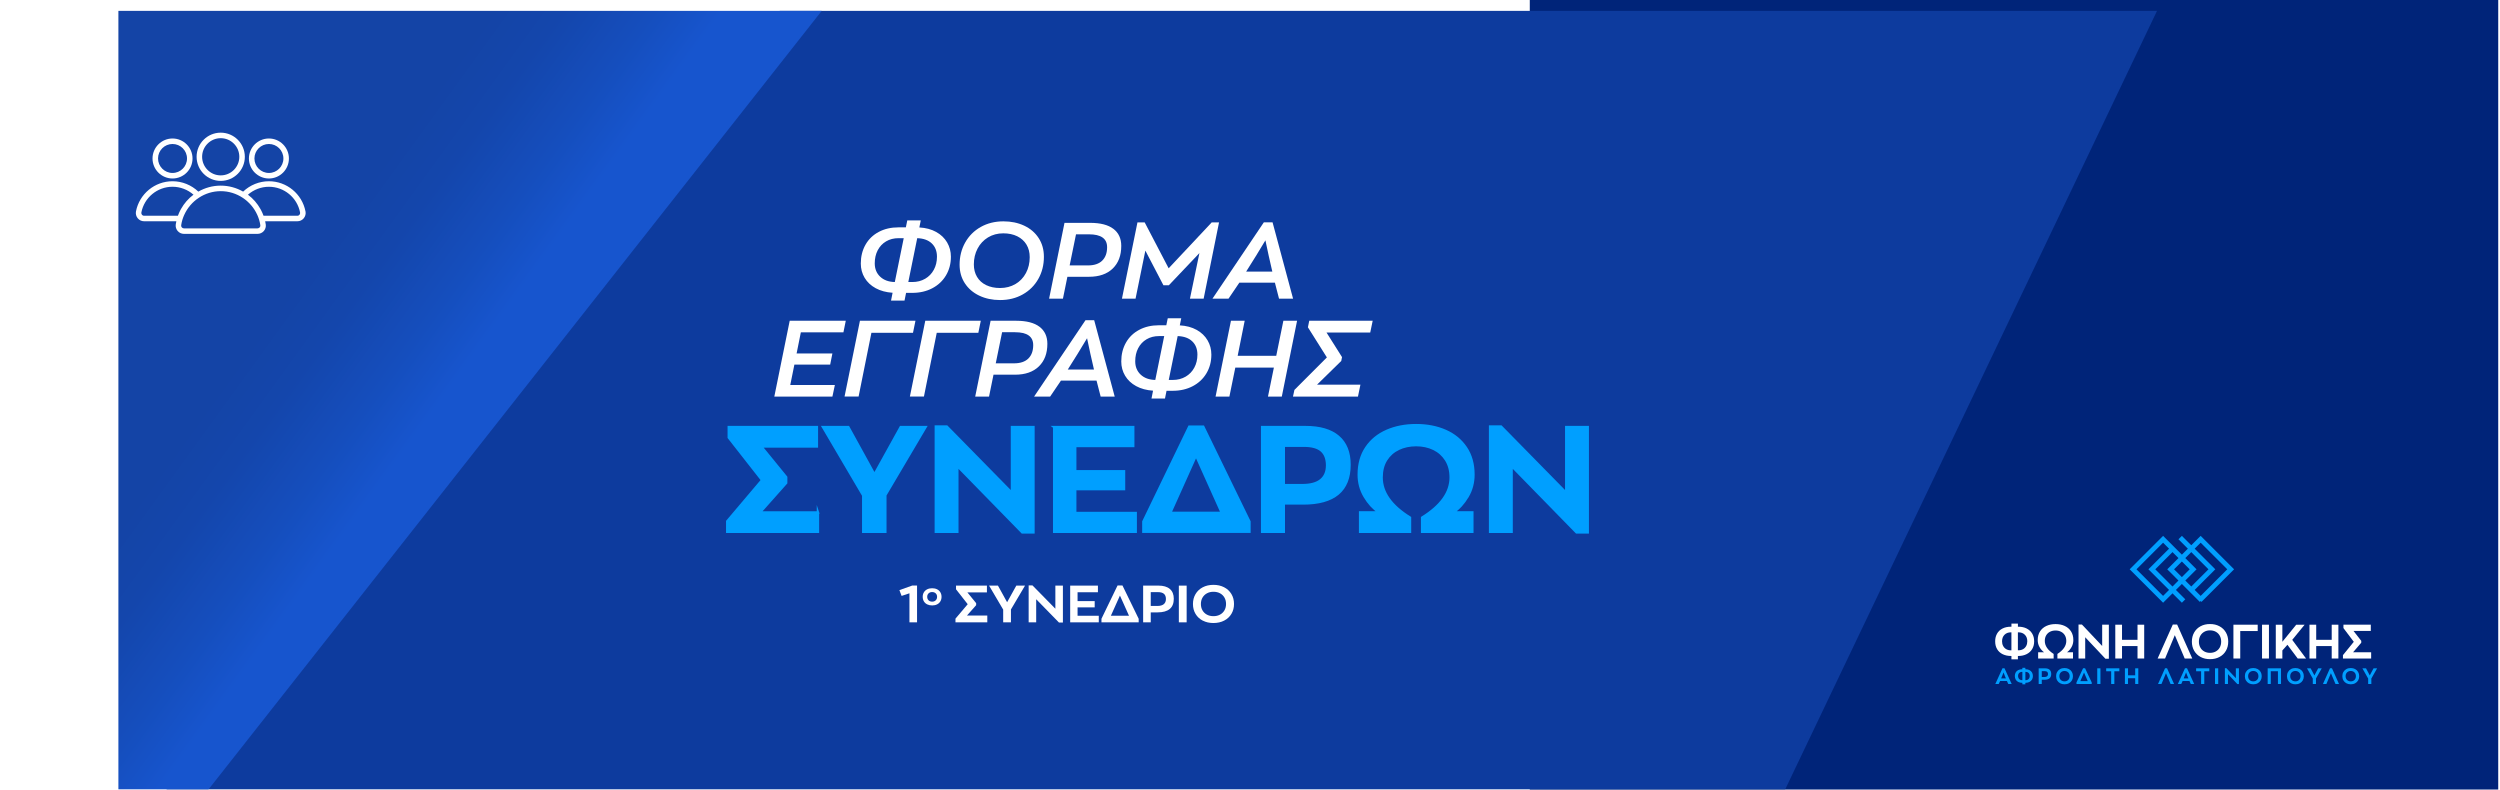 <?xml version="1.0" encoding="UTF-8"?>
<svg id="Layer_1" data-name="Layer 1" xmlns="http://www.w3.org/2000/svg" xmlns:xlink="http://www.w3.org/1999/xlink" viewBox="0 0 1608.61 508.04">
  <defs>
    <style>
      .cls-1 {
        fill: none;
      }

      .cls-2 {
        filter: url(#drop-shadow-40);
      }

      .cls-3 {
        fill: #fff;
      }

      .cls-4 {
        fill: #002479;
      }

      .cls-5, .cls-6, .cls-7 {
        fill: #009fff;
      }

      .cls-8 {
        fill: url(#linear-gradient);
        filter: url(#drop-shadow-41);
      }

      .cls-9 {
        fill: #0d3b9e;
        filter: url(#drop-shadow-39);
      }

      .cls-6 {
        stroke-width: 1.55px;
      }

      .cls-6, .cls-7 {
        stroke: #009fff;
        stroke-miterlimit: 10;
      }

      .cls-7 {
        stroke-width: 1.55px;
      }
    </style>
    <filter id="drop-shadow-39" x="10.57" y="-83.23" width="1468" height="689" filterUnits="userSpaceOnUse">
      <feOffset dx="51" dy="7"/>
      <feGaussianBlur result="blur" stdDeviation="30"/>
      <feFlood flood-color="#000" flood-opacity=".55"/>
      <feComposite in2="blur" operator="in"/>
      <feComposite in="SourceGraphic"/>
    </filter>
    <filter id="drop-shadow-40" x="1193.46" y="254.46" width="427" height="276" filterUnits="userSpaceOnUse">
      <feOffset dx="10" dy="18"/>
      <feGaussianBlur result="blur-2" stdDeviation="30"/>
      <feFlood flood-color="#231f20" flood-opacity=".6"/>
      <feComposite in2="blur-2" operator="in"/>
      <feComposite in="SourceGraphic"/>
    </filter>
    <linearGradient id="linear-gradient" x1="-36.51" y1="795.21" x2="442.71" y2="1005.8" gradientTransform="translate(115.1 -743.43) rotate(12.18)" gradientUnits="userSpaceOnUse">
      <stop offset=".48" stop-color="#1444a6"/>
      <stop offset=".55" stop-color="#1446ac"/>
      <stop offset=".64" stop-color="#154ebd"/>
      <stop offset=".71" stop-color="#1755ce"/>
    </linearGradient>
    <filter id="drop-shadow-41" x="-80.43" y="-149.23" width="766" height="821" filterUnits="userSpaceOnUse">
      <feOffset dx="76" dy="7"/>
      <feGaussianBlur result="blur-3" stdDeviation="52"/>
      <feFlood flood-color="#000" flood-opacity=".57"/>
      <feComposite in2="blur-3" operator="in"/>
      <feComposite in="SourceGraphic"/>
    </filter>
  </defs>
  <rect class="cls-4" x="984.33" width="623.14" height="508.04"/>
  <polygon class="cls-9" points="50.57 508.04 1094.27 508.04 1336.92 0 450.72 0 50.57 508.04"/>
  <g class="cls-2">
    <g>
      <g>
        <path class="cls-3" d="M1294.02,386.4c1.53.77,2.73,1.86,3.58,3.28.85,1.42,1.27,3.08,1.27,4.99s-.41,3.47-1.24,4.89c-.83,1.42-2.02,2.53-3.58,3.33-1.55.8-3.39,1.2-5.49,1.2h-.15v2.15h-4.17v-2.15h-.15c-2.07,0-3.88-.37-5.43-1.12-1.55-.75-2.76-1.83-3.61-3.25-.85-1.42-1.27-3.1-1.27-5.05s.4-3.5,1.2-4.93c.8-1.42,1.96-2.53,3.5-3.31,1.53-.79,3.35-1.18,5.46-1.18h.31v-1.99h4.17v1.99h.31c2,0,3.77.38,5.31,1.15ZM1284.23,400.44v-11.57h-.31c-1.72,0-3.1.52-4.14,1.57s-1.57,2.45-1.57,4.23c0,1.1.23,2.1.71,2.98.47.88,1.14,1.57,1.99,2.06.86.49,1.85.74,2.98.74h.34ZM1291.75,399.7c.86-.49,1.52-1.18,1.99-2.06.47-.88.71-1.87.71-2.98,0-1.78-.52-3.19-1.57-4.23s-2.43-1.57-4.17-1.57h-.31v11.57h.37c1.12,0,2.12-.25,2.98-.74Z"/>
        <path class="cls-3" d="M1322.9,398.4c-.78,1.38-1.74,2.48-2.88,3.3h3.84v4.02h-10.03v-2.95c3.81-2.45,5.71-5.24,5.71-8.35,0-1.41-.31-2.62-.92-3.64-.61-1.01-1.44-1.78-2.49-2.3-1.04-.52-2.21-.78-3.5-.78s-2.49.26-3.53.78c-1.04.52-1.87,1.28-2.47,2.29-.6,1-.91,2.22-.91,3.65,0,3.13,1.89,5.91,5.68,8.35v2.95h-9.97v-4.02h3.81c-1.15-.82-2.11-1.92-2.9-3.3-.79-1.38-1.18-2.9-1.18-4.56,0-2.19.5-4.06,1.5-5.6,1-1.54,2.37-2.71,4.11-3.5,1.74-.79,3.69-1.18,5.86-1.18s4.12.39,5.85,1.18c1.73.79,3.09,1.95,4.1,3.5,1,1.54,1.5,3.41,1.5,5.6,0,1.66-.39,3.18-1.17,4.56Z"/>
        <path class="cls-3" d="M1346.93,383.96v21.88h-2.24l-12.98-13.81v13.69h-4.3v-21.88h2.18l13.04,13.81v-13.69h4.3Z"/>
        <path class="cls-3" d="M1351.07,383.96h4.33v9.73h9.97v-9.73h4.3v21.76h-4.3v-8.01h-9.97v8.01h-4.33v-21.76Z"/>
        <path class="cls-3" d="M1395.72,405.71l-6.35-15.01-6.26,15.01h-4.79l9.76-21.85h2.79l9.73,21.85h-4.88Z"/>
        <path class="cls-3" d="M1405.98,404.73c-1.77-.94-3.15-2.27-4.14-3.97-.99-1.71-1.49-3.68-1.49-5.91s.49-4.14,1.46-5.86c.97-1.72,2.34-3.06,4.1-4.02,1.76-.96,3.79-1.44,6.11-1.44s4.27.47,6.05,1.41c1.78.94,3.17,2.27,4.17,3.99,1,1.72,1.5,3.69,1.5,5.92s-.49,4.14-1.46,5.85c-.97,1.71-2.35,3.04-4.13,4-1.78.96-3.83,1.44-6.14,1.44s-4.26-.47-6.03-1.41ZM1415.73,401.17c1.08-.59,1.93-1.44,2.55-2.53.61-1.09.92-2.36.92-3.79s-.3-2.66-.89-3.76c-.59-1.09-1.43-1.95-2.52-2.56-1.08-.61-2.34-.92-3.77-.92s-2.6.3-3.68.91c-1.08.6-1.93,1.45-2.55,2.55-.61,1.09-.92,2.36-.92,3.79s.3,2.63.89,3.73c.59,1.09,1.43,1.95,2.52,2.56,1.08.61,2.33.92,3.74.92s2.63-.3,3.71-.89Z"/>
        <path class="cls-3" d="M1427.08,383.96h15.62v4.08h-11.23v17.68h-4.39v-21.76Z"/>
        <path class="cls-3" d="M1445.49,383.96h4.45v21.76h-4.45v-21.76Z"/>
        <path class="cls-3" d="M1461.82,396.88l-3.25,3.65v5.19h-4.23v-21.76h4.23v10.99l8.93-10.99h5.4l-7.98,9.76,8.9,12h-5.37l-6.63-8.84Z"/>
        <path class="cls-3" d="M1476.02,383.96h4.33v9.73h9.97v-9.73h4.3v21.76h-4.3v-8.01h-9.97v8.01h-4.33v-21.76Z"/>
        <path class="cls-3" d="M1515.7,401.69v4.02h-18.14v-2.18l6.97-8.56-6.66-8.84v-2.18h17.61v4.02h-11.14l5,6.38v1.2l-5.25,6.14h11.6Z"/>
      </g>
      <g>
        <path class="cls-5" d="M1281.34,420.19h-4.39l-.88,1.92h-2.19l4.6-10.12h1.31l4.62,10.12h-2.19l-.88-1.92ZM1278.37,416.71l-.75,1.79h3.06l-.75-1.79-.77-2.05-.78,2.05Z"/>
        <path class="cls-5" d="M1295.81,413.16c.71.36,1.26.86,1.66,1.52.39.66.59,1.43.59,2.31s-.19,1.61-.58,2.27c-.38.66-.94,1.17-1.66,1.54-.72.37-1.57.55-2.54.55h-.07v.99h-1.93v-.99h-.07c-.96,0-1.8-.17-2.52-.52-.72-.35-1.28-.85-1.67-1.51-.39-.66-.59-1.44-.59-2.34s.18-1.62.55-2.28c.37-.66.91-1.17,1.62-1.53.71-.36,1.55-.55,2.53-.55h.14v-.92h1.93v.92h.14c.93,0,1.75.18,2.46.53ZM1291.28,419.67v-5.36h-.14c-.8,0-1.44.24-1.92.72s-.72,1.14-.72,1.96c0,.51.11.97.33,1.38.22.41.53.72.92.95s.86.34,1.38.34h.16ZM1294.76,419.32c.4-.23.71-.54.92-.95.22-.41.33-.87.33-1.38,0-.82-.24-1.48-.72-1.96-.48-.48-1.13-.72-1.93-.72h-.14v5.36h.17c.52,0,.98-.11,1.38-.34Z"/>
        <path class="cls-5" d="M1308.81,412.96c.69.62,1.04,1.52,1.04,2.7,0,2.48-1.43,3.72-4.29,3.72h-1.79v2.73h-2v-10.08h4.01c1.34,0,2.35.31,3.04.92ZM1307.21,417.13c.38-.33.57-.8.57-1.41s-.17-1.11-.52-1.42c-.35-.31-.88-.47-1.61-.47h-1.88v3.79h1.72c.77,0,1.34-.16,1.72-.49Z"/>
        <path class="cls-5" d="M1315.6,421.66c-.82-.44-1.46-1.05-1.92-1.84-.46-.79-.69-1.7-.69-2.74s.22-1.92.68-2.71c.45-.8,1.08-1.42,1.9-1.86.81-.45,1.76-.67,2.83-.67s1.98.22,2.8.65c.82.44,1.47,1.05,1.93,1.85.46.8.7,1.71.7,2.74s-.23,1.92-.68,2.71c-.45.79-1.09,1.41-1.91,1.85-.82.45-1.77.67-2.84.67s-1.97-.22-2.79-.65ZM1320.11,420.01c.5-.27.9-.67,1.18-1.17.28-.51.43-1.09.43-1.76s-.14-1.23-.41-1.74c-.27-.51-.66-.9-1.17-1.19-.5-.28-1.08-.43-1.75-.43s-1.2.14-1.71.42c-.5.28-.9.67-1.18,1.18-.28.51-.43,1.09-.43,1.76s.14,1.22.41,1.73c.27.51.66.9,1.17,1.19.5.28,1.08.43,1.73.43s1.22-.14,1.72-.41Z"/>
        <path class="cls-5" d="M1335.91,421.13v.98h-9.82v-.98l4.25-9.14h1.29l4.28,9.14ZM1328.58,420.29h4.77l-2.39-5.53-2.39,5.53Z"/>
        <path class="cls-5" d="M1339.46,412.03h2.06v10.08h-2.06v-10.08Z"/>
        <path class="cls-5" d="M1348.42,413.92h-3.21v-1.89h8.47v1.89h-3.21v8.19h-2.05v-8.19Z"/>
        <path class="cls-5" d="M1357.26,412.03h2v4.5h4.62v-4.5h1.99v10.08h-1.99v-3.71h-4.62v3.71h-2v-10.08Z"/>
      </g>
      <g>
        <path class="cls-5" d="M1386.63,422.11l-2.94-6.95-2.9,6.95h-2.22l4.52-10.12h1.29l4.51,10.12h-2.26Z"/>
        <path class="cls-5" d="M1398.78,420.19h-4.39l-.88,1.92h-2.19l4.6-10.12h1.31l4.62,10.12h-2.19l-.88-1.92ZM1395.81,416.71l-.75,1.79h3.06l-.75-1.79-.77-2.05-.78,2.05Z"/>
        <path class="cls-5" d="M1406.29,413.92h-3.21v-1.89h8.47v1.89h-3.21v8.19h-2.05v-8.19Z"/>
        <path class="cls-5" d="M1415.23,412.03h2.06v10.08h-2.06v-10.08Z"/>
        <path class="cls-5" d="M1430.63,412.03v10.13h-1.04l-6.01-6.4v6.34h-1.99v-10.13h1.01l6.04,6.4v-6.34h1.99Z"/>
        <path class="cls-5" d="M1437.06,421.66c-.82-.44-1.46-1.05-1.92-1.84-.46-.79-.69-1.7-.69-2.74s.22-1.92.68-2.71c.45-.8,1.08-1.42,1.9-1.86.81-.45,1.76-.67,2.83-.67s1.98.22,2.8.65c.82.44,1.47,1.05,1.93,1.85.46.8.7,1.71.7,2.74s-.23,1.92-.68,2.71c-.45.79-1.09,1.41-1.91,1.85-.82.45-1.77.67-2.84.67s-1.97-.22-2.79-.65ZM1441.57,420.01c.5-.27.9-.67,1.18-1.17.28-.51.43-1.09.43-1.76s-.14-1.23-.41-1.74c-.27-.51-.66-.9-1.17-1.19-.5-.28-1.08-.43-1.75-.43s-1.2.14-1.71.42c-.5.28-.9.67-1.18,1.18-.28.51-.43,1.09-.43,1.76s.14,1.22.41,1.73c.27.51.66.9,1.17,1.19.5.28,1.08.43,1.73.43s1.22-.14,1.72-.41Z"/>
        <path class="cls-5" d="M1449.11,412.03h8.6v10.08h-1.99v-8.21h-4.6v8.21h-2v-10.08Z"/>
        <path class="cls-5" d="M1464.15,421.66c-.82-.44-1.46-1.05-1.92-1.84-.46-.79-.69-1.7-.69-2.74s.22-1.92.68-2.71c.45-.8,1.08-1.42,1.9-1.86.81-.45,1.76-.67,2.83-.67s1.98.22,2.8.65c.82.44,1.47,1.05,1.93,1.85.46.8.7,1.71.7,2.74s-.23,1.92-.68,2.71c-.45.79-1.09,1.41-1.91,1.85-.82.45-1.77.67-2.84.67s-1.97-.22-2.79-.65ZM1468.66,420.01c.5-.27.9-.67,1.18-1.17.28-.51.43-1.09.43-1.76s-.14-1.23-.41-1.74c-.27-.51-.66-.9-1.17-1.19-.5-.28-1.08-.43-1.75-.43s-1.2.14-1.71.42c-.5.28-.9.67-1.18,1.18-.28.51-.43,1.09-.43,1.76s.14,1.22.41,1.73c.27.51.66.9,1.17,1.19.5.28,1.08.43,1.73.43s1.22-.14,1.72-.41Z"/>
        <path class="cls-5" d="M1480.2,418.59v3.52h-2.05v-3.5l-3.72-6.58h2.34l2.42,4.56,2.43-4.56h2.3l-3.72,6.55Z"/>
        <path class="cls-5" d="M1492.75,422.11l-2.94-6.95-2.9,6.95h-2.22l4.52-10.12h1.29l4.51,10.12h-2.26Z"/>
        <path class="cls-5" d="M1499.78,421.66c-.82-.44-1.46-1.05-1.92-1.84-.46-.79-.69-1.7-.69-2.74s.22-1.92.68-2.71c.45-.8,1.08-1.42,1.9-1.86.81-.45,1.76-.67,2.83-.67s1.98.22,2.8.65c.82.44,1.47,1.05,1.93,1.85.46.8.7,1.71.7,2.74s-.23,1.92-.68,2.71c-.45.79-1.09,1.41-1.91,1.85-.82.45-1.77.67-2.84.67s-1.97-.22-2.79-.65ZM1504.29,420.01c.5-.27.9-.67,1.18-1.17.28-.51.43-1.09.43-1.76s-.14-1.23-.41-1.74c-.27-.51-.66-.9-1.17-1.19-.5-.28-1.08-.43-1.75-.43s-1.2.14-1.71.42c-.5.28-.9.67-1.18,1.18-.28.51-.43,1.09-.43,1.76s.14,1.22.41,1.73c.27.51.66.9,1.17,1.19.5.28,1.08.43,1.73.43s1.22-.14,1.72-.41Z"/>
        <path class="cls-5" d="M1515.83,418.59v3.52h-2.05v-3.5l-3.72-6.58h2.34l2.42,4.56,2.43-4.56h2.3l-3.72,6.55Z"/>
      </g>
    </g>
    <path class="cls-7" d="M1406,368.73l20.42-20.42-20.42-20.42-6.04,6.04-6.04-6.04-1.1,1.1,1.1,1.1.27.27h0s4.67,4.68,4.67,4.68l-4.94,4.94-4.94-4.94-1.1-1.11-6.04-6.04-20.42,20.42,20.42,20.42,6.04-6.04,6.04,6.04,1.1-1.1-6.04-6.04,4.94-4.94,12.09,12.09ZM1406,330.1l18.21,18.21-18.21,18.21-4.94-4.94,13.27-13.27-13.27-13.27,4.94-4.94ZM1399.95,336.14l12.17,12.17-12.16,12.17-4.94-4.94,7.23-7.22-7.23-7.23,4.94-4.94ZM1400.03,348.31l-6.12,6.12-6.12-6.12,6.12-6.12,6.12,6.12ZM1381.82,366.52l-18.21-18.21,18.21-18.21,4.94,4.94-13.27,13.27,13.27,13.27-4.94,4.94ZM1387.87,360.48l-12.16-12.17,12.17-12.16,4.94,4.94-7.22,7.23,7.22,7.22-4.94,4.94Z"/>
  </g>
  <g>
    <path class="cls-3" d="M602.38,149.25c3.06,1.7,5.4,3.95,7.03,6.73,1.63,2.78,2.44,5.85,2.44,9.21,0,4.46-1.05,8.46-3.16,12.01-2.11,3.54-5.05,6.3-8.82,8.28-3.78,1.98-8.08,2.97-12.91,2.97h-3.95l-1,4.97h-8.68l1-5.04c-4.16-.28-7.78-1.25-10.87-2.93-3.08-1.68-5.45-3.9-7.1-6.66-1.65-2.76-2.48-5.82-2.48-9.18,0-4.55,1-8.6,3.01-12.14,2.01-3.54,4.85-6.29,8.54-8.25s7.92-2.93,12.7-2.93h4.73l.93-4.49h8.68l-.93,4.55c4.16.23,7.77,1.2,10.83,2.9ZM566.33,178.02c2.32,2.21,5.46,3.36,9.43,3.45l5.74-28.22h-3.3c-3.06,0-5.75.69-8.07,2.07-2.32,1.38-4.11,3.29-5.38,5.73-1.27,2.44-1.9,5.24-1.9,8.42,0,3.5,1.16,6.35,3.48,8.56ZM595.28,179.37c2.39-1.4,4.26-3.33,5.59-5.8,1.34-2.46,2.01-5.25,2.01-8.38,0-3.59-1.11-6.44-3.34-8.56-2.22-2.12-5.34-3.24-9.36-3.38l-5.74,28.22h2.58c3.11,0,5.86-.7,8.25-2.1Z"/>
    <path class="cls-3" d="M630.11,190.24c-3.95-1.89-7.04-4.54-9.29-7.97-2.25-3.43-3.37-7.42-3.37-11.97,0-5.24,1.2-9.99,3.59-14.25,2.39-4.25,5.73-7.59,10.01-10.01,4.28-2.41,9.15-3.62,14.6-3.62,4.97,0,9.43.93,13.38,2.79,3.95,1.86,7.04,4.52,9.29,7.97,2.25,3.45,3.37,7.48,3.37,12.08,0,5.24-1.2,9.98-3.59,14.21-2.39,4.23-5.73,7.56-10.01,9.97-4.28,2.42-9.15,3.62-14.6,3.62-4.97,0-9.43-.94-13.38-2.83ZM653.42,182.75c2.89-1.72,5.14-4.09,6.74-7.11,1.6-3.01,2.4-6.41,2.4-10.18,0-3.08-.69-5.77-2.08-8.07-1.39-2.3-3.36-4.08-5.92-5.35-2.56-1.26-5.56-1.9-9-1.9-3.68,0-6.96.88-9.83,2.62-2.87,1.75-5.11,4.14-6.71,7.18-1.6,3.04-2.4,6.44-2.4,10.21,0,3.04.68,5.7,2.04,8,1.36,2.3,3.32,4.07,5.88,5.31,2.56,1.24,5.54,1.86,8.93,1.86,3.73,0,7.04-.86,9.94-2.59Z"/>
    <path class="cls-3" d="M716.41,147.25c3.37,2.58,5.06,6.23,5.06,10.97,0,6.17-1.83,11.02-5.49,14.56-3.66,3.54-8.76,5.31-15.32,5.31h-13.85l-2.87,14.08h-8.9l9.9-48.78h16.5c6.6,0,11.59,1.29,14.96,3.86ZM709.2,167.71c2.1-2.05,3.16-4.93,3.16-8.66,0-5.52-3.9-8.28-11.69-8.28h-8.32l-4.09,20.01h11.77c4.02,0,7.08-1.02,9.18-3.07Z"/>
    <path class="cls-3" d="M784.38,143.11l-9.9,49.06h-8.82l6.1-29.33-19.66,20.7h-3.51l-11.62-22.29-6.31,30.91h-8.75l9.97-49.06h4.66l15.42,29.53,27.69-29.53h4.73Z"/>
    <path class="cls-3" d="M820.32,181.89h-22.88l-6.96,10.28h-10.33l33.07-49.13h5.6l13.2,49.13h-9.04l-2.65-10.28ZM808.12,164.71l-6.31,10.07h16.86l-2.3-10.07-2.15-10.07-6.1,10.07Z"/>
    <path class="cls-3" d="M508.13,206.39h36.08l-1.51,7.45h-27.4l-2.73,13.59h23.03l-1.43,7.18h-23.03l-2.65,13.11h28.7l-1.58,7.45h-37.38l9.9-48.78Z"/>
    <path class="cls-3" d="M553.32,206.39h35.73l-1.58,7.73h-26.76l-8.25,41.05h-9.04l9.9-48.78Z"/>
    <path class="cls-3" d="M595.36,206.39h35.73l-1.58,7.73h-26.76l-8.25,41.05h-9.04l9.9-48.78Z"/>
    <path class="cls-3" d="M668.86,210.25c3.37,2.58,5.06,6.23,5.06,10.97,0,6.17-1.83,11.02-5.49,14.56-3.66,3.54-8.76,5.31-15.32,5.31h-13.85l-2.87,14.08h-8.9l9.9-48.78h16.5c6.6,0,11.59,1.29,14.96,3.86ZM661.65,230.71c2.1-2.05,3.16-4.93,3.16-8.66,0-5.52-3.9-8.28-11.69-8.28h-8.32l-4.09,20.01h11.77c4.02,0,7.08-1.02,9.18-3.07Z"/>
    <path class="cls-3" d="M705.55,244.89h-22.88l-6.96,10.28h-10.33l33.07-49.13h5.6l13.2,49.13h-9.04l-2.65-10.28ZM693.36,227.71l-6.31,10.07h16.86l-2.3-10.07-2.15-10.07-6.1,10.07Z"/>
    <path class="cls-3" d="M769.97,212.25c3.06,1.7,5.4,3.95,7.03,6.73,1.63,2.78,2.44,5.85,2.44,9.21,0,4.46-1.05,8.46-3.16,12.01-2.11,3.54-5.05,6.3-8.82,8.28-3.78,1.98-8.08,2.97-12.91,2.97h-3.95l-1,4.97h-8.68l1-5.04c-4.16-.28-7.78-1.25-10.87-2.93-3.08-1.68-5.45-3.9-7.1-6.66-1.65-2.76-2.48-5.82-2.48-9.18,0-4.55,1-8.6,3.01-12.14,2.01-3.54,4.85-6.29,8.54-8.25s7.92-2.93,12.7-2.93h4.73l.93-4.49h8.68l-.93,4.55c4.16.23,7.77,1.2,10.83,2.9ZM733.93,241.02c2.32,2.21,5.46,3.36,9.43,3.45l5.74-28.22h-3.3c-3.06,0-5.75.69-8.07,2.07-2.32,1.38-4.11,3.29-5.38,5.73-1.27,2.44-1.9,5.24-1.9,8.42,0,3.5,1.16,6.35,3.48,8.56ZM762.87,242.37c2.39-1.4,4.26-3.33,5.59-5.8,1.34-2.46,2.01-5.25,2.01-8.38,0-3.59-1.11-6.44-3.34-8.56-2.22-2.12-5.34-3.24-9.36-3.38l-5.74,28.22h2.58c3.11,0,5.86-.7,8.25-2.1Z"/>
    <path class="cls-3" d="M792.07,206.39h8.82l-4.52,22.56h24.82l4.59-22.56h8.82l-9.83,48.78h-8.9l3.8-18.63h-24.82l-3.8,18.63h-8.9l9.9-48.78Z"/>
    <path class="cls-3" d="M881.67,213.98h-28.12l9.97,15.8-.5,2.48-15.57,15.25h27.91l-1.58,7.66h-41.82l.93-4.28,20.88-20.91-12.2-19.39.86-4.21h40.82l-1.58,7.59Z"/>
    <path class="cls-6" d="M526.3,329.72v12.45h-58.37v-6.75l22.42-26.5-21.43-27.36v-6.75h56.69v12.45h-35.85l16.1,19.76v3.71l-16.89,19h37.33Z"/>
    <path class="cls-6" d="M569.66,318.61v23.56h-14.22v-23.37l-25.88-43.99h16.3l16.79,30.5,16.89-30.5h16l-25.88,43.8Z"/>
    <path class="cls-6" d="M664.97,274.81v67.74h-7.21l-41.78-42.75v42.37h-13.83v-67.74h7.01l41.98,42.75v-42.37h13.83Z"/>
    <path class="cls-6" d="M678.3,274.81h50.87v12.16h-37.33v16.25h31.41v11.5h-31.41v15.39h38.92v12.07h-52.45v-67.36Z"/>
    <path class="cls-6" d="M803.94,335.61v6.55h-68.25v-6.55l29.53-61.08h8.99l29.73,61.08ZM752.97,330.01h33.19l-16.59-36.96-16.59,36.96Z"/>
    <path class="cls-6" d="M861.12,280.99c4.81,4.12,7.21,10.13,7.21,18.05,0,16.59-9.94,24.89-29.83,24.89h-12.45v18.24h-13.93v-67.36h27.85c9.28,0,16.33,2.06,21.14,6.18ZM849.96,308.87c2.63-2.18,3.95-5.33,3.95-9.45s-1.2-7.41-3.61-9.5c-2.4-2.09-6.14-3.13-11.21-3.13h-13.04v25.37h11.95c5.33,0,9.32-1.09,11.95-3.28Z"/>
    <path class="cls-6" d="M944.29,319.51c-2.5,4.27-5.6,7.68-9.28,10.21h12.35v12.45h-32.3v-9.12c12.25-7.6,18.37-16.21,18.37-25.84,0-4.37-.99-8.12-2.96-11.26-1.97-3.13-4.64-5.51-8-7.12-3.36-1.61-7.11-2.42-11.26-2.42s-8,.81-11.36,2.42c-3.36,1.62-6.01,3.98-7.95,7.08-1.94,3.1-2.91,6.87-2.91,11.3,0,9.69,6.09,18.3,18.27,25.84v9.12h-32.1v-12.45h12.25c-3.69-2.53-6.8-5.94-9.33-10.21-2.54-4.28-3.8-8.98-3.8-14.11,0-6.78,1.61-12.56,4.84-17.34,3.22-4.78,7.64-8.39,13.23-10.83,5.6-2.44,11.88-3.66,18.87-3.66s13.25,1.22,18.82,3.66c5.56,2.44,9.96,6.05,13.19,10.83,3.22,4.78,4.84,10.56,4.84,17.34,0,5.13-1.25,9.83-3.75,14.11Z"/>
    <path class="cls-6" d="M1021.62,274.81v67.74h-7.21l-41.78-42.75v42.37h-13.83v-67.74h7.01l41.98,42.75v-42.37h13.83Z"/>
  </g>
  <g>
    <path class="cls-3" d="M585.19,381.74l-5.06,1.7-1.42-3.73,8.21-2.93h3.15v23.66h-4.89v-18.7Z"/>
    <path class="cls-3" d="M596.61,388.89c-.92-.45-1.64-1.1-2.14-1.94-.5-.84-.76-1.82-.76-2.93s.25-2.07.76-2.91c.51-.83,1.22-1.48,2.14-1.93.92-.45,1.98-.68,3.18-.68s2.25.23,3.16.68c.91.45,1.62,1.1,2.12,1.93.5.84.76,1.8.76,2.91s-.25,2.09-.76,2.93c-.5.84-1.21,1.49-2.12,1.94-.91.45-1.96.68-3.16.68s-2.26-.23-3.18-.68ZM602.08,386.27c.59-.57.88-1.32.88-2.25s-.29-1.66-.88-2.22c-.58-.56-1.35-.85-2.29-.85s-1.73.28-2.31.85-.88,1.3-.88,2.22.29,1.68.88,2.25c.59.57,1.36.86,2.31.86s1.71-.29,2.29-.86Z"/>
    <path class="cls-3" d="M635.27,396.07v4.37h-20.48v-2.37l7.87-9.3-7.52-9.6v-2.37h19.89v4.37h-12.58l5.65,6.93v1.3l-5.92,6.67h13.1Z"/>
    <path class="cls-3" d="M650.48,392.17v8.27h-4.99v-8.2l-9.08-15.43h5.72l5.89,10.7,5.92-10.7h5.61l-9.08,15.37Z"/>
    <path class="cls-3" d="M683.92,376.81v23.76h-2.53l-14.66-15v14.87h-4.85v-23.76h2.46l14.73,15v-14.87h4.85Z"/>
    <path class="cls-3" d="M688.6,376.81h17.85v4.27h-13.1v5.7h11.02v4.03h-11.02v5.4h13.65v4.23h-18.4v-23.63Z"/>
    <path class="cls-3" d="M732.68,398.14v2.3h-23.95v-2.3l10.36-21.43h3.15l10.43,21.43ZM714.8,396.17h11.64l-5.82-12.96-5.82,12.96Z"/>
    <path class="cls-3" d="M752.74,378.97c1.69,1.44,2.53,3.55,2.53,6.33,0,5.82-3.49,8.73-10.46,8.73h-4.37v6.4h-4.89v-23.63h9.77c3.26,0,5.73.72,7.42,2.17ZM748.82,388.75c.92-.77,1.39-1.87,1.39-3.32s-.42-2.6-1.27-3.33c-.84-.73-2.15-1.1-3.93-1.1h-4.57v8.9h4.19c1.87,0,3.27-.38,4.19-1.15Z"/>
    <path class="cls-3" d="M758.52,376.81h5.02v23.63h-5.02v-23.63Z"/>
    <path class="cls-3" d="M773.96,399.37c-2-1.02-3.56-2.46-4.68-4.32-1.12-1.85-1.68-3.99-1.68-6.42s.55-4.5,1.65-6.37c1.1-1.87,2.64-3.32,4.63-4.37,1.99-1.04,4.29-1.57,6.9-1.57s4.82.51,6.83,1.53c2.01,1.02,3.58,2.47,4.71,4.33s1.7,4.01,1.7,6.43-.55,4.49-1.65,6.35c-1.1,1.86-2.65,3.31-4.66,4.35s-4.32,1.57-6.93,1.57-4.81-.51-6.81-1.53ZM784.97,395.5c1.22-.64,2.18-1.56,2.88-2.75.69-1.19,1.04-2.56,1.04-4.12s-.33-2.89-1-4.08c-.67-1.19-1.62-2.12-2.84-2.78-1.23-.67-2.65-1-4.26-1s-2.93.33-4.16.98c-1.22.66-2.18,1.58-2.88,2.77-.69,1.19-1.04,2.56-1.04,4.12s.33,2.86,1,4.05,1.62,2.12,2.84,2.78c1.22.67,2.63,1,4.23,1s2.97-.32,4.19-.97Z"/>
  </g>
  <polygon class="cls-8" points=".18 508.04 52.57 508.04 452.72 0 .18 0 .18 508.04"/>
  <rect class="cls-1" x="2.18" y="0" width="1605.29" height="508.04"/>
  <rect class="cls-1" x="1.09" y="0" width="1607.47" height="508.04"/>
  <g>
    <path class="cls-3" d="M111.01,114.85c7.1,0,12.87-5.77,12.87-12.87s-5.77-12.87-12.87-12.87-12.87,5.77-12.87,12.87,5.77,12.87,12.87,12.87ZM111.01,92.65c5.14,0,9.32,4.18,9.32,9.32s-4.18,9.32-9.32,9.32-9.32-4.18-9.32-9.32,4.18-9.32,9.32-9.32Z"/>
    <path class="cls-3" d="M142.02,116.4c8.56,0,15.52-6.96,15.52-15.52s-6.96-15.52-15.52-15.52-15.52,6.96-15.52,15.52,6.96,15.52,15.52,15.52ZM142.02,88.91c6.6,0,11.97,5.37,11.97,11.97s-5.37,11.97-11.97,11.97-11.97-5.37-11.97-11.97,5.37-11.97,11.97-11.97Z"/>
    <path class="cls-3" d="M173.03,114.85c7.1,0,12.87-5.77,12.87-12.87s-5.77-12.87-12.87-12.87-12.87,5.77-12.87,12.87,5.77,12.87,12.87,12.87ZM173.03,92.65c5.14,0,9.32,4.18,9.32,9.32s-4.18,9.32-9.32,9.32-9.32-4.18-9.32-9.32,4.18-9.32,9.32-9.32Z"/>
    <path class="cls-3" d="M196.56,136h0c-2.18-11.23-12.08-19.38-23.53-19.38-6.17,0-12.14,2.42-16.58,6.67-4.29-2.45-9.23-3.85-14.42-3.85s-10.13,1.4-14.42,3.85c-4.45-4.25-10.41-6.67-16.58-6.67-11.45,0-21.35,8.15-23.53,19.38-.31,1.58.1,3.2,1.12,4.44,1.01,1.23,2.5,1.93,4.1,1.93h20.75c-.15.67-.28,1.35-.38,2.03-.22,1.52.23,3.06,1.23,4.23,1.01,1.17,2.49,1.85,4.04,1.85h47.37c1.55,0,3.02-.67,4.04-1.85,1.01-1.17,1.46-2.71,1.23-4.23-.1-.69-.23-1.36-.38-2.03h20.75c1.59,0,3.08-.7,4.09-1.93,1.02-1.24,1.43-2.86,1.12-4.44ZM114.47,138.83h-21.77c-.72,0-1.16-.4-1.36-.64-.35-.42-.48-.97-.38-1.51,1.86-9.56,10.29-16.51,20.05-16.51,4.97,0,9.78,1.84,13.49,5.1-3.3,2.47-6.02,5.6-8.01,9.16-.02.03-.03.06-.05.09-.16.29-.32.59-.47.88-.18.35-.35.7-.52,1.06-.1.22-.2.44-.3.67-.21.49-.41.99-.6,1.49-.03.07-.06.14-.09.21ZM167.06,146.32c-.34.39-.83.62-1.35.62h-47.37c-.52,0-1.01-.23-1.35-.62-.34-.39-.48-.89-.41-1.4.17-1.17.42-2.3.75-3.41l.03-.1c.05-.16.1-.33.16-.49.08-.25.16-.5.25-.74.06-.17.12-.34.19-.51.06-.16.12-.33.19-.49.11-.27.22-.53.34-.79.03-.06.05-.12.08-.17,4.07-9.02,13.21-15.22,23.48-15.22s19.41,6.21,23.48,15.23c.02.05.04.1.07.15.12.27.23.54.34.81.06.16.12.31.18.47.07.18.13.35.2.53.08.24.16.48.24.72.06.17.11.35.17.52l.03.08c.32,1.11.58,2.25.75,3.41.08.51-.07,1-.41,1.39ZM192.7,138.19c-.2.24-.64.64-1.36.64h-21.77c-.03-.07-.06-.14-.08-.21-.19-.5-.39-1-.6-1.49-.1-.23-.2-.45-.31-.68-.16-.35-.33-.7-.51-1.04-.15-.3-.31-.6-.48-.9,0,0,0-.02-.01-.02-2-3.58-4.73-6.73-8.04-9.21,3.71-3.26,8.52-5.1,13.49-5.1,9.76,0,18.19,6.94,20.05,16.51.1.54-.03,1.09-.38,1.51Z"/>
  </g>
</svg>